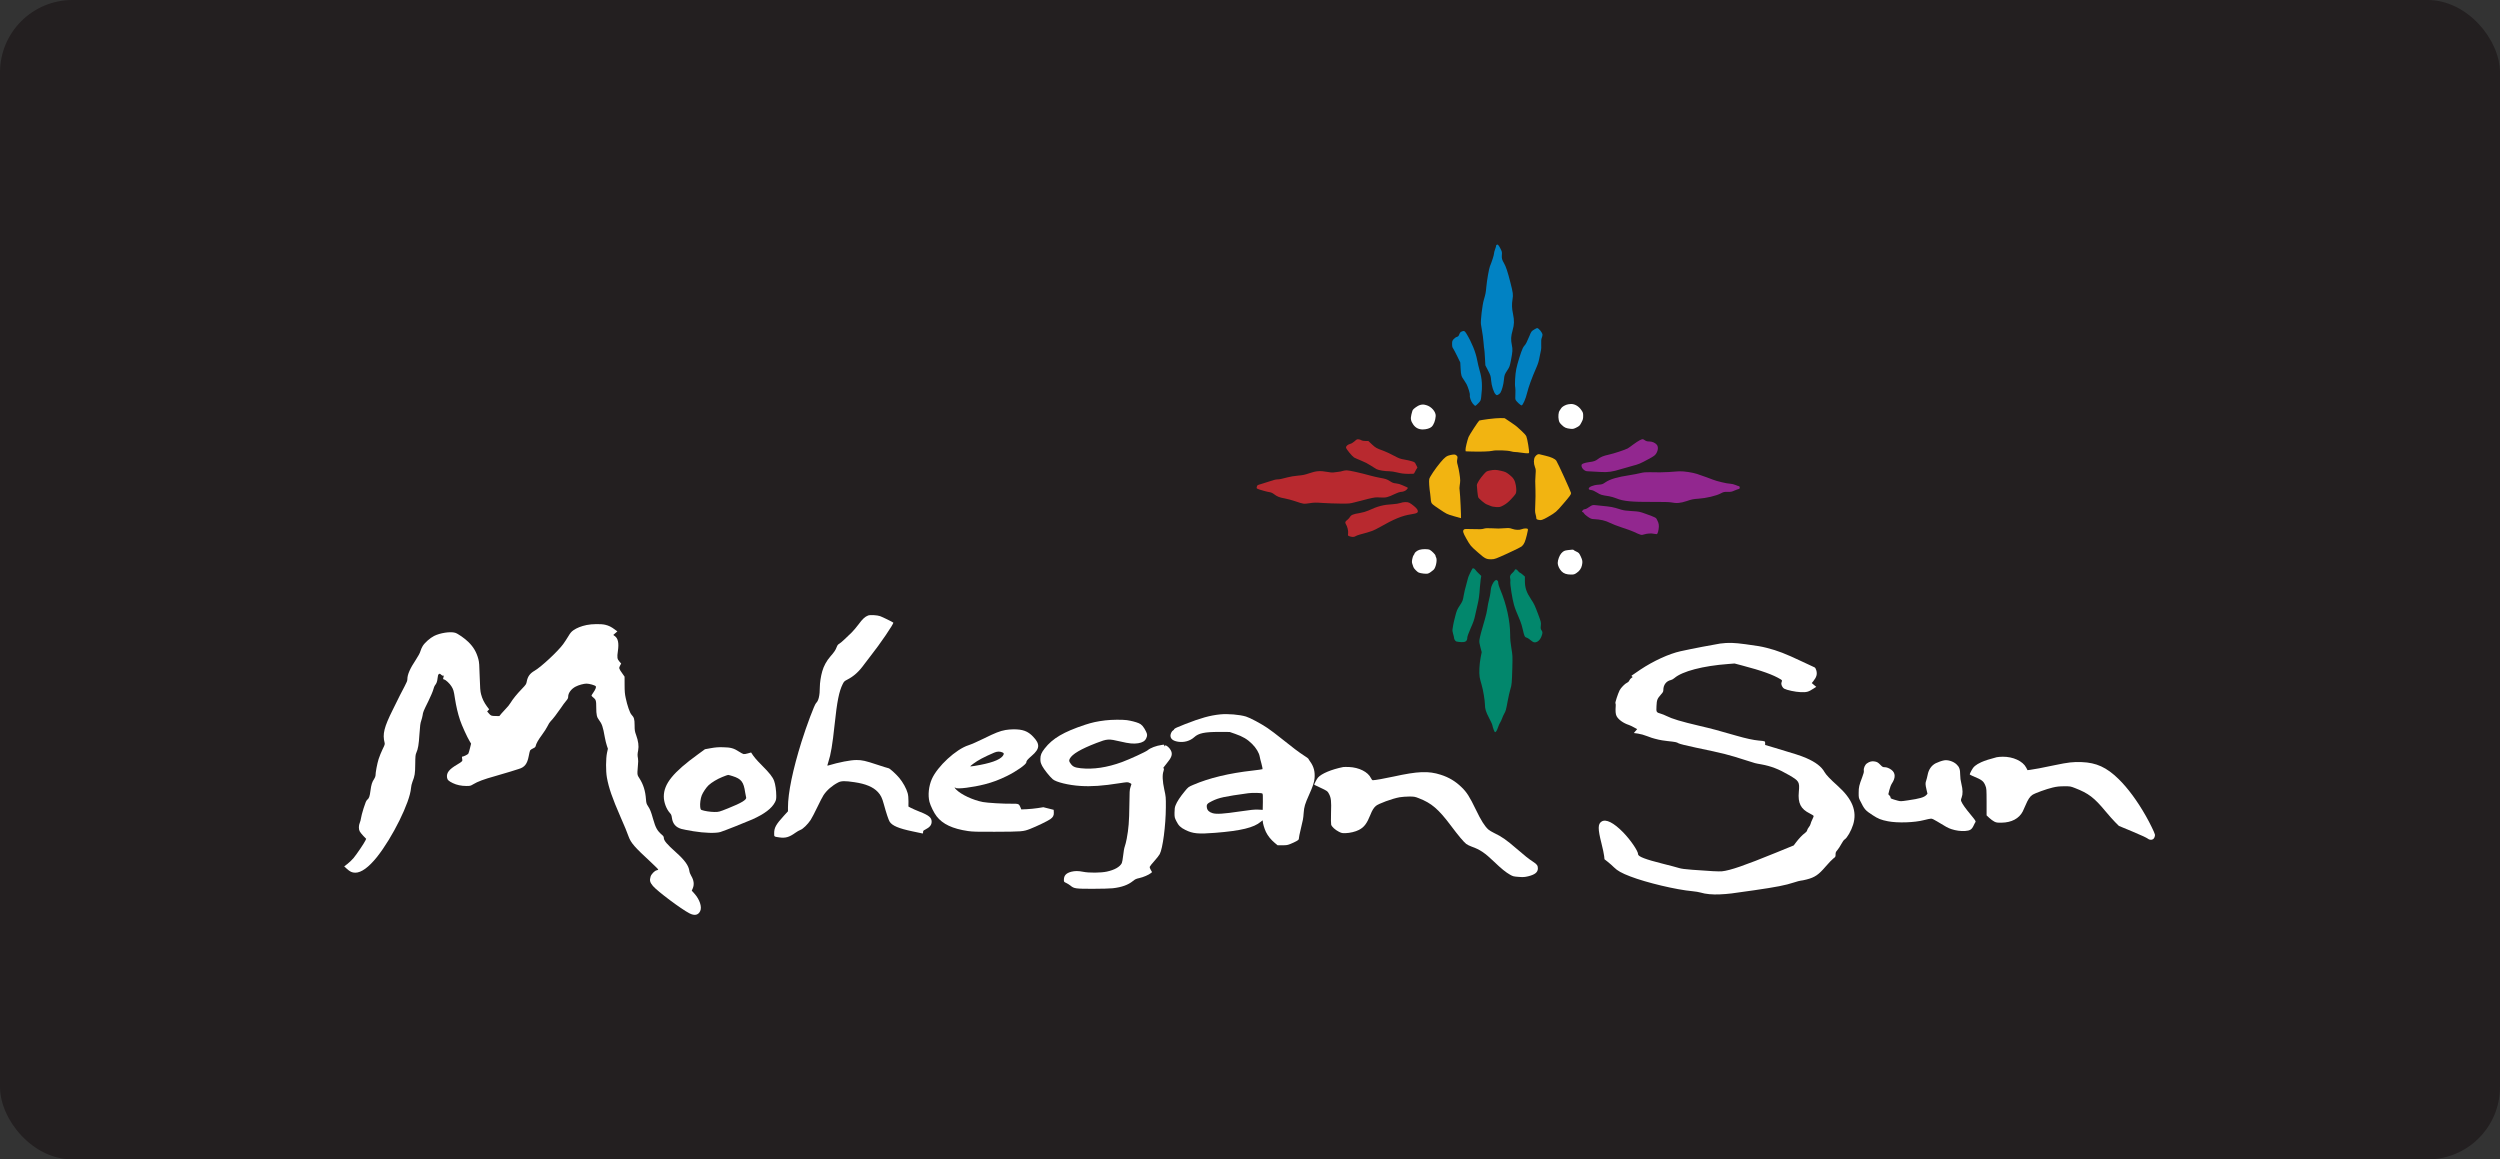 <?xml version="1.0" encoding="utf-8"?>
<svg xmlns="http://www.w3.org/2000/svg" width="138" height="64" viewBox="0 0 138 64" fill="none">
<rect x="0" y="0" width="138" height="64" fill="#333333" stroke="none"/>
<rect width="138" height="64" rx="4" fill="#231F20"/>
<g clip-path="url(#clip0_4887_11920)">
<path d="M82.599 13.534C82.58 13.556 82.572 13.574 82.583 13.574C82.591 13.574 82.57 13.654 82.533 13.749C82.496 13.847 82.467 13.961 82.467 14.009C82.467 14.081 82.344 14.463 82.242 14.707C82.192 14.829 82.076 15.486 82.045 15.839C82.016 16.165 82.005 16.216 81.908 16.55C81.824 16.834 81.722 17.688 81.748 17.897C81.756 17.977 81.785 18.149 81.811 18.282C81.837 18.412 81.874 18.688 81.89 18.892C81.905 19.096 81.926 19.271 81.932 19.282C81.939 19.293 81.955 19.497 81.968 19.733L81.992 20.165L82.142 20.457C82.284 20.733 82.291 20.762 82.31 21C82.331 21.29 82.454 21.672 82.557 21.767C82.617 21.825 82.622 21.825 82.701 21.786C82.746 21.762 82.801 21.714 82.822 21.682C82.903 21.555 82.995 21.221 83.016 20.971C83.043 20.695 83.048 20.677 83.221 20.414C83.323 20.261 83.342 20.205 83.402 19.9C83.497 19.407 83.505 19.293 83.455 19.054C83.392 18.749 83.402 18.563 83.494 18.242C83.589 17.905 83.594 17.701 83.518 17.327C83.452 17.019 83.447 16.791 83.492 16.518C83.534 16.269 83.518 16.157 83.373 15.59C83.229 15.017 83.121 14.696 83.024 14.534C82.911 14.349 82.888 14.256 82.903 14.07C82.916 13.916 82.911 13.892 82.817 13.707C82.712 13.502 82.659 13.46 82.599 13.534Z" fill="#0182C3"/>
<path d="M84.676 18.197C84.537 18.282 84.526 18.295 84.424 18.547C84.287 18.876 84.216 19.016 84.161 19.064C84.137 19.085 84.09 19.154 84.056 19.221C83.967 19.401 83.757 20.075 83.699 20.364C83.638 20.658 83.607 21.231 83.641 21.385C83.654 21.443 83.657 21.61 83.649 21.756C83.636 21.963 83.641 22.037 83.67 22.088C83.722 22.178 83.94 22.377 83.99 22.379C84.058 22.379 84.219 22.019 84.3 21.674C84.379 21.353 84.56 20.854 84.802 20.303C84.901 20.077 84.946 19.931 84.988 19.69C85.02 19.518 85.054 19.351 85.064 19.319C85.078 19.29 85.08 19.149 85.075 19.008C85.067 18.815 85.075 18.727 85.104 18.653C85.127 18.597 85.146 18.52 85.146 18.48C85.146 18.366 84.936 18.107 84.844 18.109C84.831 18.112 84.752 18.149 84.676 18.197Z" fill="#0182C3"/>
<path d="M80.671 18.306C80.618 18.33 80.582 18.377 80.553 18.454C80.519 18.547 80.495 18.574 80.416 18.598C80.364 18.613 80.285 18.669 80.24 18.722C80.164 18.81 80.156 18.836 80.156 18.99C80.156 19.125 80.169 19.176 80.217 19.242C80.248 19.285 80.348 19.478 80.44 19.666L80.608 20.011L80.626 20.353C80.647 20.719 80.663 20.772 80.826 21C80.873 21.067 80.931 21.162 80.957 21.213C81.041 21.377 81.154 21.748 81.138 21.809C81.112 21.916 81.196 22.157 81.301 22.284C81.359 22.351 81.417 22.404 81.43 22.406C81.446 22.406 81.522 22.343 81.598 22.263C81.732 22.125 81.737 22.112 81.761 21.926C81.837 21.322 81.813 20.908 81.677 20.457C81.635 20.311 81.569 20.04 81.535 19.857C81.459 19.444 81.238 18.897 80.957 18.433C80.85 18.258 80.815 18.242 80.671 18.306Z" fill="#0182C3"/>
<path d="M86.483 22.337C86.333 22.39 86.218 22.467 86.173 22.541C86.149 22.578 86.11 22.639 86.086 22.674C86.026 22.759 86.005 22.995 86.042 23.175C86.065 23.3 86.091 23.342 86.21 23.459C86.357 23.605 86.451 23.645 86.698 23.671C86.819 23.684 86.866 23.674 86.987 23.616C87.184 23.517 87.205 23.501 87.302 23.308C87.378 23.165 87.391 23.111 87.391 22.96C87.391 22.799 87.384 22.772 87.289 22.634C87.147 22.425 86.934 22.3 86.727 22.3C86.646 22.303 86.535 22.319 86.483 22.337Z" fill="white"/>
<path d="M78.386 22.355C78.276 22.382 78.022 22.56 77.98 22.639C77.966 22.666 77.935 22.775 77.909 22.881C77.853 23.114 77.877 23.239 78.011 23.435C78.137 23.615 78.308 23.703 78.531 23.706C78.725 23.706 78.933 23.647 79.022 23.562C79.143 23.454 79.237 23.204 79.251 22.963C79.264 22.73 79.009 22.438 78.728 22.363C78.576 22.321 78.531 22.321 78.386 22.355Z" fill="white"/>
<path d="M74.904 24.255C74.883 24.263 74.815 24.316 74.755 24.372C74.694 24.427 74.597 24.486 74.531 24.502C74.395 24.539 74.3 24.621 74.3 24.706C74.3 24.775 74.623 25.172 74.742 25.252C74.781 25.276 74.954 25.353 75.127 25.422C75.317 25.496 75.527 25.605 75.647 25.687C75.76 25.764 75.91 25.857 75.978 25.894C76.112 25.96 76.425 26.013 76.703 26.013C76.79 26.013 76.984 26.045 77.136 26.082C77.349 26.135 77.486 26.154 77.735 26.157C78.032 26.159 78.058 26.157 78.071 26.109C78.082 26.08 78.124 26 78.166 25.931L78.242 25.806L78.168 25.658C78.1 25.515 78.092 25.509 77.927 25.459C77.83 25.43 77.646 25.387 77.512 25.366C77.299 25.332 77.226 25.305 76.921 25.143C76.729 25.04 76.472 24.921 76.349 24.878C75.981 24.745 75.934 24.719 75.729 24.528L75.532 24.342H75.369C75.272 24.342 75.183 24.326 75.154 24.305C75.091 24.26 74.957 24.234 74.904 24.255Z" fill="#B8292F"/>
<path d="M90.516 24.3C90.445 24.334 90.28 24.443 90.151 24.539C90.023 24.637 89.883 24.735 89.844 24.756C89.681 24.838 89.08 25.037 88.807 25.096C88.505 25.162 88.352 25.226 88.192 25.35C88.074 25.443 87.964 25.48 87.717 25.509C87.607 25.523 87.467 25.555 87.407 25.581C87.318 25.621 87.299 25.639 87.299 25.703C87.299 25.846 87.47 26.013 87.62 26.013C87.691 26.013 87.898 26.024 88.363 26.053C88.765 26.077 89.006 26.043 89.495 25.891C89.668 25.841 89.944 25.761 90.109 25.716C90.464 25.623 90.535 25.594 90.994 25.345C91.304 25.178 91.351 25.143 91.425 25.029C91.535 24.852 91.546 24.648 91.448 24.541C91.354 24.435 91.194 24.369 91.034 24.369C90.929 24.369 90.871 24.353 90.797 24.303C90.679 24.223 90.679 24.223 90.516 24.3Z" fill="#92278F"/>
<path d="M82.231 25.974C82.073 26.006 82.05 26.019 81.918 26.162C81.701 26.403 81.522 26.684 81.522 26.788C81.522 26.913 81.577 27.398 81.598 27.448C81.627 27.525 81.968 27.812 82.068 27.843C82.121 27.862 82.215 27.899 82.276 27.926C82.344 27.96 82.46 27.981 82.591 27.989C82.788 27.997 82.803 27.995 82.993 27.894C83.134 27.817 83.25 27.727 83.407 27.562C83.526 27.438 83.641 27.302 83.662 27.26C83.71 27.167 83.712 27.021 83.673 26.785C83.628 26.528 83.547 26.387 83.355 26.234C83.134 26.058 83.116 26.051 82.848 25.987C82.593 25.926 82.475 25.923 82.231 25.974Z" fill="#B8292F"/>
<path d="M74.114 25.997C74.064 26.018 73.941 26.042 73.838 26.05C73.738 26.061 73.625 26.074 73.586 26.082C73.549 26.09 73.4 26.074 73.258 26.048C72.872 25.976 72.646 25.995 72.278 26.122C72.031 26.207 71.918 26.231 71.648 26.255C71.461 26.27 71.212 26.31 71.07 26.35C70.729 26.443 70.629 26.461 70.492 26.464C70.424 26.464 70.246 26.509 70.072 26.573C69.907 26.631 69.689 26.7 69.586 26.727C69.418 26.772 69.4 26.782 69.379 26.862C69.345 26.976 69.342 26.973 69.77 27.095C69.873 27.125 70.012 27.159 70.08 27.167C70.167 27.18 70.248 27.217 70.33 27.281C70.5 27.411 70.626 27.461 70.913 27.512C71.049 27.536 71.317 27.607 71.504 27.671C71.966 27.827 71.955 27.825 72.286 27.777C72.538 27.737 72.641 27.737 73.024 27.764C73.271 27.78 73.704 27.796 73.985 27.798C74.487 27.803 74.502 27.801 74.812 27.719C74.986 27.671 75.303 27.589 75.521 27.538C75.889 27.451 75.934 27.445 76.191 27.461C76.504 27.48 76.603 27.456 77.008 27.262C77.134 27.201 77.27 27.154 77.31 27.154C77.441 27.154 77.58 27.101 77.648 27.026C77.733 26.936 77.73 26.92 77.643 26.886C77.601 26.87 77.494 26.822 77.402 26.78C77.297 26.729 77.171 26.695 77.063 26.684C76.921 26.671 76.858 26.647 76.732 26.565C76.559 26.451 76.488 26.43 76.152 26.371C76.023 26.347 75.792 26.294 75.639 26.252C75.117 26.106 74.466 25.96 74.337 25.963C74.266 25.963 74.166 25.979 74.114 25.997Z" fill="#B8292F"/>
<path d="M92.52 26.027C92.515 26.032 92.336 26.043 92.118 26.056C91.727 26.077 91.585 26.077 91.055 26.066C90.845 26.061 90.724 26.072 90.551 26.114C90.425 26.146 90.165 26.196 89.973 26.226C89.269 26.334 88.883 26.448 88.628 26.618C88.458 26.735 88.437 26.74 88.221 26.756C87.943 26.774 87.686 26.883 87.699 26.979C87.704 27.024 87.73 27.037 87.827 27.048C87.911 27.058 88.016 27.103 88.156 27.191C88.358 27.318 88.4 27.329 88.82 27.392C88.928 27.411 89.112 27.464 89.23 27.512C89.6 27.668 90.081 27.713 91.239 27.706C91.809 27.703 92.145 27.711 92.247 27.732C92.549 27.793 92.762 27.774 93.109 27.658C93.376 27.565 93.474 27.546 93.757 27.528C94.18 27.499 94.726 27.371 94.976 27.241C95.138 27.154 95.17 27.148 95.362 27.151C95.543 27.157 95.595 27.146 95.753 27.074C95.853 27.032 95.953 26.995 95.974 26.995C95.995 26.995 96.018 26.976 96.029 26.955C96.047 26.904 96.021 26.835 95.981 26.835C95.966 26.835 95.882 26.806 95.795 26.769C95.708 26.735 95.585 26.703 95.519 26.703C95.356 26.703 94.755 26.562 94.548 26.475C94.387 26.409 94.093 26.305 93.668 26.159C93.437 26.082 92.951 26.008 92.712 26.016C92.609 26.019 92.523 26.024 92.52 26.027Z" fill="#92278F"/>
<path d="M77.296 27.766C77.21 27.796 77.047 27.822 76.876 27.833C76.359 27.862 76.067 27.936 75.524 28.186C75.408 28.238 75.235 28.289 75.049 28.321C74.681 28.382 74.586 28.422 74.513 28.544C74.481 28.594 74.418 28.663 74.376 28.695C74.263 28.774 74.234 28.841 74.284 28.918C74.371 29.05 74.434 29.299 74.416 29.435C74.4 29.559 74.403 29.567 74.468 29.594C74.62 29.649 74.736 29.655 74.812 29.605C74.854 29.578 74.959 29.535 75.046 29.512C75.742 29.326 75.807 29.299 76.178 29.09C76.95 28.65 77.404 28.464 77.89 28.39C78.26 28.334 78.318 28.289 78.229 28.114C78.189 28.037 77.934 27.825 77.795 27.753C77.69 27.698 77.472 27.703 77.296 27.766Z" fill="#B8292F"/>
<path d="M87.804 27.934C87.741 27.971 87.657 28.026 87.615 28.056C87.575 28.085 87.51 28.109 87.475 28.109C87.436 28.109 87.391 28.133 87.368 28.167C87.315 28.241 87.315 28.268 87.365 28.268C87.386 28.268 87.42 28.3 87.441 28.34C87.462 28.382 87.557 28.467 87.654 28.53C87.801 28.631 87.851 28.65 87.977 28.655C88.347 28.674 88.621 28.735 88.862 28.859C88.993 28.926 89.295 29.042 89.532 29.119C89.771 29.194 90.054 29.3 90.162 29.347C90.58 29.541 90.601 29.546 90.737 29.504C90.924 29.445 91.152 29.43 91.312 29.467C91.438 29.493 91.459 29.493 91.486 29.456C91.538 29.384 91.588 29.072 91.564 28.963C91.541 28.841 91.546 28.862 91.478 28.711C91.412 28.57 91.425 28.576 90.858 28.369C90.498 28.239 90.482 28.236 90.083 28.212C89.794 28.196 89.624 28.175 89.492 28.133C88.98 27.976 89.001 27.979 88.311 27.91C88.24 27.902 88.121 27.891 88.048 27.883C87.94 27.87 87.898 27.881 87.804 27.934Z" fill="#92278F"/>
<path d="M78.347 30.352C78.231 30.387 78.082 30.506 78.082 30.559C78.082 30.573 78.061 30.61 78.034 30.639C78.008 30.671 77.971 30.772 77.956 30.864C77.932 31.002 77.932 31.05 77.966 31.143C77.987 31.201 78.013 31.276 78.021 31.305C78.042 31.379 78.234 31.575 78.315 31.607C78.436 31.655 78.733 31.687 78.817 31.663C78.862 31.649 78.933 31.612 78.975 31.578C79.019 31.543 79.087 31.49 79.127 31.459C79.253 31.36 79.347 30.918 79.276 30.777C79.255 30.735 79.237 30.687 79.237 30.666C79.237 30.615 79.03 30.406 78.927 30.352C78.825 30.299 78.512 30.299 78.347 30.352Z" fill="white"/>
<path d="M86.546 30.366C86.351 30.39 86.302 30.416 86.183 30.544C86.084 30.652 85.986 30.915 85.986 31.079C85.986 31.215 86.076 31.411 86.196 31.535C86.315 31.66 86.475 31.716 86.722 31.716C86.874 31.716 86.913 31.705 87.021 31.631C87.184 31.525 87.289 31.376 87.323 31.209C87.368 31 87.357 30.931 87.257 30.716C87.168 30.53 87.152 30.512 87.021 30.451C86.942 30.416 86.874 30.374 86.866 30.36C86.848 30.334 86.779 30.334 86.546 30.366Z" fill="white"/>
<path d="M81.278 31.389C81.186 31.541 81.052 31.83 81.036 31.901C81.025 31.952 80.978 32.132 80.931 32.299C80.881 32.466 80.823 32.715 80.8 32.851C80.747 33.161 80.742 33.177 80.566 33.445C80.437 33.638 80.408 33.707 80.327 34.023C80.274 34.219 80.227 34.429 80.219 34.487C80.211 34.545 80.193 34.646 80.183 34.71C80.167 34.8 80.175 34.866 80.211 34.986C80.238 35.073 80.261 35.166 80.261 35.195C80.261 35.28 80.337 35.4 80.4 35.413C80.574 35.45 80.771 35.455 80.855 35.429C80.955 35.394 80.997 35.323 80.997 35.182C80.997 35.132 81.078 34.914 81.183 34.673C81.333 34.339 81.385 34.185 81.433 33.943C81.467 33.776 81.524 33.522 81.561 33.379C81.629 33.105 81.666 32.827 81.69 32.416C81.698 32.283 81.719 32.087 81.734 31.981L81.766 31.79L81.635 31.665C81.561 31.599 81.475 31.503 81.443 31.456C81.391 31.379 81.304 31.344 81.278 31.389Z" fill="#02876C"/>
<path d="M83.609 31.477C83.602 31.506 83.546 31.567 83.491 31.618C83.365 31.727 83.329 31.814 83.363 31.933C83.376 31.981 83.378 32.058 83.371 32.1C83.347 32.228 83.481 33.079 83.57 33.382C83.646 33.636 83.686 33.734 83.909 34.257C83.956 34.363 84.022 34.583 84.056 34.742C84.135 35.098 84.166 35.169 84.258 35.193C84.321 35.209 84.439 35.289 84.576 35.403C84.741 35.543 84.986 35.411 85.093 35.119C85.159 34.938 85.159 34.885 85.091 34.79C85.043 34.721 85.038 34.689 85.054 34.53C85.07 34.358 85.067 34.339 84.909 33.915C84.72 33.411 84.684 33.334 84.516 33.082C84.261 32.7 84.174 32.443 84.174 32.074V31.827L84.051 31.719C83.98 31.658 83.912 31.61 83.896 31.61C83.877 31.61 83.833 31.567 83.796 31.517C83.717 31.414 83.636 31.395 83.609 31.477Z" fill="#02876C"/>
<path d="M82.51 32.063C82.431 32.124 82.321 32.347 82.3 32.485C82.292 32.535 82.279 32.644 82.271 32.726C82.263 32.808 82.226 32.983 82.192 33.116C82.158 33.248 82.116 33.461 82.1 33.591C82.087 33.718 82.026 33.978 81.969 34.169C81.795 34.747 81.682 35.177 81.664 35.328C81.651 35.437 81.664 35.529 81.719 35.734L81.79 35.999L81.732 36.291C81.661 36.67 81.638 37.139 81.677 37.378C81.696 37.476 81.743 37.667 81.785 37.8C81.864 38.054 81.969 38.68 81.969 38.901C81.969 39.129 82.024 39.301 82.197 39.633C82.289 39.808 82.373 39.985 82.378 40.031C82.405 40.179 82.496 40.415 82.528 40.415C82.578 40.415 82.63 40.328 82.691 40.15C82.725 40.046 82.778 39.927 82.809 39.885C82.838 39.842 82.885 39.741 82.914 39.662C82.94 39.582 82.993 39.463 83.032 39.397C83.119 39.245 83.135 39.19 83.229 38.672C83.274 38.436 83.337 38.158 83.371 38.049C83.447 37.816 83.458 37.699 83.481 36.848C83.497 36.211 83.494 36.169 83.429 35.784C83.379 35.49 83.361 35.288 83.361 35.036C83.361 34.278 83.156 33.349 82.806 32.522C82.751 32.389 82.704 32.243 82.704 32.198C82.704 32.097 82.68 32.029 82.649 32.05C82.636 32.058 82.625 32.05 82.625 32.036C82.625 31.991 82.586 32.002 82.51 32.063Z" fill="#02876C"/>
<path d="M47.921 33.975C47.75 34.039 47.608 34.169 47.398 34.458C47.278 34.62 47.104 34.824 47.012 34.914C46.92 35.002 46.745 35.169 46.621 35.288C46.498 35.405 46.361 35.522 46.316 35.543C46.259 35.572 46.222 35.622 46.188 35.712C46.122 35.888 46.054 35.988 45.836 36.238C45.631 36.471 45.468 36.768 45.387 37.06C45.311 37.325 45.255 37.691 45.255 37.922C45.255 38.386 45.185 38.683 45.048 38.808C44.961 38.887 44.52 40.06 44.245 40.94C43.759 42.497 43.496 43.77 43.496 44.566V44.783L43.268 45.033C42.834 45.508 42.734 45.691 42.734 45.995C42.734 46.192 42.721 46.181 43.016 46.224C43.357 46.274 43.562 46.216 43.906 45.969C43.995 45.905 44.118 45.834 44.181 45.812C44.323 45.762 44.581 45.51 44.746 45.264C44.812 45.165 44.974 44.85 45.111 44.566C45.248 44.279 45.403 43.98 45.458 43.895C45.642 43.616 45.936 43.362 46.272 43.189C46.445 43.102 46.642 43.099 47.159 43.176C47.782 43.266 48.197 43.441 48.454 43.715C48.617 43.887 48.693 44.043 48.788 44.394C48.919 44.876 49.045 45.255 49.108 45.356C49.247 45.579 49.612 45.733 50.374 45.892C50.623 45.943 50.857 45.993 50.891 46.001C50.946 46.017 50.954 46.009 50.954 45.934C50.954 45.865 50.97 45.844 51.067 45.797C51.324 45.667 51.427 45.539 51.427 45.356C51.427 45.131 51.272 45.004 50.762 44.805C50.587 44.736 50.376 44.643 50.292 44.6L50.145 44.521L50.148 44.24C50.148 44.046 50.135 43.9 50.103 43.783C50.035 43.532 49.843 43.184 49.639 42.94C49.449 42.715 49.105 42.404 49.042 42.404C49.024 42.404 48.738 42.317 48.412 42.208C47.774 41.996 47.587 41.953 47.278 41.953C46.947 41.953 46.316 42.075 45.697 42.261C45.66 42.272 45.663 42.242 45.728 42.049C45.859 41.659 45.954 41.102 46.07 40.004C46.206 38.712 46.316 38.163 46.519 37.758C46.587 37.622 46.613 37.596 46.76 37.521C47.128 37.333 47.409 37.081 47.711 36.662C47.795 36.545 47.955 36.336 48.065 36.198C48.562 35.575 49.355 34.41 49.31 34.368C49.268 34.331 48.714 34.057 48.578 34.01C48.42 33.954 48.031 33.933 47.921 33.975Z" fill="white"/>
<path d="M32.38 34.501C32.086 34.562 31.836 34.662 31.652 34.79C31.54 34.869 31.479 34.941 31.369 35.127C31.293 35.256 31.161 35.453 31.083 35.562C30.781 35.97 29.875 36.811 29.512 37.023C29.252 37.171 29.126 37.346 29.076 37.625C29.05 37.766 29.032 37.792 28.806 38.028C28.527 38.317 28.315 38.58 28.173 38.81C28.12 38.898 28.015 39.031 27.939 39.102C27.866 39.176 27.75 39.301 27.684 39.381L27.564 39.527L27.354 39.524C27.115 39.519 27.099 39.513 26.978 39.373L26.891 39.272L26.947 39.214L27.002 39.155L26.881 38.996C26.723 38.781 26.618 38.566 26.555 38.322C26.511 38.155 26.497 37.988 26.479 37.352C26.463 36.707 26.45 36.551 26.406 36.384C26.3 35.991 26.14 35.718 25.854 35.437C25.657 35.24 25.261 34.965 25.121 34.928C24.854 34.851 24.292 34.938 23.961 35.105C23.74 35.217 23.451 35.471 23.333 35.66C23.288 35.731 23.233 35.858 23.207 35.946C23.178 36.05 23.091 36.211 22.96 36.41C22.634 36.901 22.487 37.235 22.487 37.487C22.487 37.575 22.453 37.662 22.338 37.877C22.254 38.028 22.138 38.251 22.08 38.373C22.023 38.495 21.844 38.858 21.681 39.179C21.203 40.139 21.106 40.519 21.23 40.999C21.251 41.081 21.237 41.121 21.119 41.357C21.048 41.503 20.949 41.747 20.899 41.901C20.82 42.155 20.728 42.635 20.728 42.813C20.728 42.853 20.694 42.935 20.654 42.996C20.539 43.168 20.492 43.314 20.45 43.646C20.408 43.972 20.373 44.067 20.268 44.15C20.218 44.192 20.171 44.298 20.071 44.614C20 44.839 19.935 45.089 19.927 45.165C19.916 45.245 19.888 45.359 19.859 45.42C19.798 45.561 19.793 45.773 19.854 45.887C19.877 45.935 19.966 46.046 20.053 46.139L20.213 46.303L20.166 46.404C20.093 46.558 19.696 47.144 19.52 47.359C19.433 47.465 19.278 47.611 19.179 47.688L19 47.823L19.131 47.945C19.326 48.123 19.428 48.17 19.614 48.173C19.943 48.173 20.352 47.876 20.807 47.309C21.671 46.224 22.629 44.282 22.687 43.505C22.695 43.402 22.729 43.248 22.766 43.16C22.897 42.826 22.916 42.709 22.921 42.179C22.926 41.728 22.934 41.662 22.981 41.553C23.076 41.346 23.118 41.102 23.154 40.516C23.183 40.068 23.204 39.916 23.249 39.792C23.28 39.704 23.315 39.566 23.328 39.487C23.354 39.298 23.367 39.269 23.646 38.704C23.774 38.442 23.898 38.15 23.921 38.055C23.945 37.959 23.984 37.858 24.011 37.829C24.095 37.734 24.137 37.617 24.155 37.429C24.171 37.283 24.186 37.235 24.226 37.209C24.273 37.179 24.289 37.185 24.352 37.246C24.394 37.288 24.439 37.307 24.465 37.296C24.502 37.283 24.504 37.293 24.483 37.37C24.449 37.49 24.449 37.49 24.517 37.508C24.609 37.529 24.822 37.728 24.917 37.882C25.027 38.057 25.05 38.134 25.113 38.559C25.182 38.993 25.271 39.381 25.395 39.752C25.489 40.036 25.786 40.691 25.928 40.922L26.004 41.049L25.943 41.298C25.909 41.434 25.87 41.572 25.852 41.601C25.828 41.648 25.581 41.768 25.51 41.768C25.497 41.768 25.497 41.818 25.51 41.877C25.542 42.017 25.534 42.025 25.224 42.211C24.791 42.465 24.641 42.659 24.675 42.914C24.693 43.049 24.762 43.115 24.998 43.229C25.206 43.33 25.465 43.386 25.744 43.386C25.954 43.386 25.975 43.38 26.125 43.29C26.364 43.144 26.726 43.009 27.32 42.845C27.616 42.762 28 42.648 28.173 42.593C28.346 42.534 28.554 42.471 28.635 42.447C28.958 42.354 29.103 42.168 29.184 41.747C29.21 41.598 29.247 41.455 29.26 41.426C29.276 41.397 29.347 41.346 29.42 41.314C29.52 41.269 29.557 41.237 29.567 41.187C29.596 41.046 29.709 40.845 29.919 40.561C30.04 40.399 30.177 40.184 30.224 40.084C30.271 39.98 30.347 39.861 30.392 39.818C30.5 39.715 30.76 39.378 30.965 39.076C31.051 38.943 31.177 38.773 31.243 38.697C31.343 38.58 31.364 38.535 31.364 38.45C31.364 38.254 31.537 38.023 31.776 37.901C31.941 37.813 32.228 37.736 32.375 37.736C32.53 37.736 32.837 37.824 32.884 37.88C32.923 37.927 32.871 38.063 32.742 38.243C32.692 38.315 32.65 38.383 32.65 38.399C32.65 38.413 32.692 38.458 32.745 38.498C32.897 38.617 32.913 38.675 32.913 39.057C32.913 39.444 32.944 39.593 33.065 39.744C33.228 39.956 33.286 40.126 33.383 40.686C33.415 40.855 33.465 41.07 33.499 41.163L33.556 41.33L33.507 41.556C33.441 41.871 33.436 42.558 33.501 42.922C33.601 43.486 33.798 44.054 34.247 45.083C34.518 45.704 34.581 45.855 34.696 46.171C34.83 46.534 35.017 46.749 35.938 47.6C36.164 47.81 36.345 47.993 36.337 48.003C36.332 48.014 36.29 48.033 36.245 48.041C36.133 48.067 35.951 48.255 35.912 48.388C35.849 48.603 35.875 48.706 36.043 48.908C36.285 49.194 37.603 50.184 38.06 50.417C38.341 50.56 38.543 50.518 38.651 50.292C38.759 50.064 38.622 49.653 38.336 49.332L38.186 49.165L38.241 49.035C38.331 48.823 38.302 48.592 38.155 48.346C38.105 48.263 38.06 48.147 38.052 48.072C38.013 47.781 37.798 47.481 37.32 47.054C36.807 46.595 36.642 46.401 36.642 46.245C36.642 46.194 36.616 46.147 36.558 46.099C36.277 45.858 36.193 45.706 36.049 45.203C35.936 44.799 35.886 44.677 35.765 44.492C35.686 44.37 35.673 44.327 35.657 44.115C35.623 43.654 35.513 43.301 35.295 42.961C35.19 42.8 35.185 42.781 35.187 42.603C35.19 42.502 35.203 42.322 35.216 42.208C35.232 42.073 35.232 41.951 35.216 41.863C35.185 41.688 35.185 41.633 35.227 41.415C35.271 41.187 35.234 40.903 35.116 40.58C35.04 40.37 35.032 40.317 35.03 40.031C35.027 39.686 35.003 39.606 34.856 39.447C34.767 39.352 34.623 38.935 34.539 38.529C34.491 38.309 34.478 38.161 34.478 37.803L34.476 37.352L34.352 37.174C34.16 36.906 34.155 36.882 34.226 36.744L34.289 36.628L34.195 36.522C34.069 36.381 34.055 36.294 34.108 35.933C34.171 35.498 34.118 35.24 33.937 35.111L33.853 35.05L33.966 34.951L34.079 34.853L33.935 34.747C33.745 34.604 33.606 34.535 33.407 34.487C33.176 34.432 32.671 34.44 32.38 34.501Z" fill="white"/>
<path d="M94.954 35.524C94.702 35.559 93.321 35.824 92.762 35.949C92.131 36.089 91.267 36.484 90.543 36.967C90.298 37.132 90.086 37.275 90.07 37.291C90.052 37.307 90.059 37.325 90.091 37.344C90.136 37.368 90.133 37.376 90.057 37.421C90.012 37.45 89.96 37.511 89.939 37.561C89.915 37.617 89.87 37.662 89.818 37.683C89.702 37.734 89.471 37.967 89.403 38.105C89.306 38.299 89.145 38.795 89.172 38.821C89.185 38.834 89.193 38.89 89.188 38.949C89.166 39.259 89.18 39.423 89.235 39.529C89.337 39.723 89.605 39.917 89.912 40.017C89.968 40.036 90.096 40.094 90.193 40.15L90.372 40.248L90.28 40.354L90.188 40.463L90.419 40.495C90.564 40.516 90.753 40.569 90.936 40.641C91.097 40.704 91.273 40.763 91.33 40.773C91.388 40.784 91.488 40.808 91.554 40.829C91.619 40.847 91.837 40.885 92.04 40.906C92.499 40.956 92.544 40.964 92.657 41.031C92.714 41.065 93.064 41.153 93.602 41.267C95.186 41.598 95.396 41.654 96.373 41.967C96.924 42.145 96.866 42.129 97.221 42.192C97.759 42.29 98.182 42.452 98.739 42.776C99.316 43.11 99.345 43.158 99.295 43.707C99.238 44.338 99.4 44.656 99.899 44.903C100.02 44.961 100.115 45.025 100.115 45.046C100.115 45.067 100.081 45.152 100.039 45.237C99.996 45.319 99.954 45.431 99.944 45.481C99.933 45.532 99.889 45.614 99.847 45.661C99.805 45.712 99.765 45.786 99.755 45.828C99.744 45.882 99.702 45.935 99.632 45.985C99.498 46.078 99.295 46.293 99.135 46.505L99.014 46.667L98.035 47.067C96.281 47.783 95.508 48.048 95.054 48.096C94.899 48.112 94.408 48.088 93.405 48.011C93.014 47.982 92.804 47.953 92.686 47.916C92.591 47.884 92.171 47.775 91.753 47.669C90.842 47.441 90.424 47.282 90.424 47.157C90.424 46.977 90.01 46.37 89.603 45.95C89.075 45.41 88.649 45.195 88.408 45.349C88.198 45.481 88.198 45.749 88.4 46.55C88.473 46.839 88.541 47.157 88.549 47.253L88.568 47.431L88.752 47.576C88.854 47.656 89.009 47.794 89.096 47.881C89.282 48.067 89.526 48.202 89.994 48.38C90.892 48.725 92.536 49.115 93.418 49.194C93.584 49.208 93.791 49.245 93.88 49.271C94.132 49.351 94.54 49.391 94.941 49.369C95.417 49.346 95.54 49.33 96.819 49.144C98.066 48.964 98.563 48.865 99.02 48.714C99.193 48.658 99.366 48.611 99.406 48.611C99.445 48.611 99.59 48.582 99.726 48.547C100.18 48.43 100.385 48.29 100.784 47.823C100.945 47.637 101.131 47.441 101.199 47.391C101.317 47.303 101.323 47.293 101.323 47.171C101.323 47.059 101.336 47.025 101.422 46.927C101.478 46.863 101.575 46.714 101.638 46.595C101.706 46.465 101.782 46.362 101.827 46.335C101.961 46.255 102.189 45.855 102.292 45.521C102.52 44.781 102.255 44.112 101.444 43.383C101.018 43.001 100.8 42.77 100.716 42.622C100.548 42.319 100.222 42.07 99.705 41.845C99.403 41.715 99.07 41.606 97.995 41.288L97.436 41.123V41.023C97.436 40.908 97.441 40.911 97.082 40.879C96.78 40.85 96.375 40.763 95.86 40.614C94.834 40.317 94.487 40.224 93.825 40.07C92.785 39.826 92.31 39.683 91.976 39.516C91.895 39.474 91.764 39.421 91.685 39.399C91.425 39.322 91.422 39.32 91.438 38.98C91.454 38.638 91.478 38.572 91.682 38.341C91.795 38.216 91.816 38.177 91.816 38.087C91.816 37.805 91.979 37.593 92.236 37.537C92.286 37.527 92.373 37.479 92.428 37.429C92.861 37.055 94.004 36.755 95.403 36.652L95.748 36.625L96.152 36.731C97.263 37.023 97.88 37.246 98.295 37.5C98.368 37.548 98.376 37.561 98.355 37.62C98.34 37.657 98.329 37.71 98.329 37.742C98.329 37.832 98.41 37.975 98.487 38.015C98.644 38.097 99.104 38.195 99.392 38.206C99.723 38.222 99.829 38.193 100.099 38.015L100.257 37.914L100.133 37.811L100.01 37.705L100.099 37.596C100.278 37.37 100.32 37.211 100.259 36.999C100.228 36.898 100.199 36.853 100.157 36.835C100.123 36.824 99.813 36.678 99.469 36.514C98.544 36.076 98.135 35.919 97.528 35.763C97.195 35.681 97.079 35.66 96.359 35.562C95.711 35.474 95.411 35.466 94.954 35.524Z" fill="white"/>
<path d="M67.354 39.434C66.79 39.492 66.288 39.63 65.408 39.975C64.985 40.139 64.831 40.211 64.817 40.248C64.807 40.277 64.781 40.309 64.757 40.317C64.691 40.344 64.61 40.5 64.61 40.603C64.61 40.786 64.749 40.898 65.03 40.943C65.356 40.996 65.692 40.901 65.92 40.694C66.162 40.471 66.493 40.402 67.288 40.402L67.879 40.405L68.184 40.511C68.607 40.657 68.859 40.808 69.116 41.065C69.34 41.288 69.5 41.556 69.536 41.763C69.544 41.816 69.586 41.991 69.631 42.147C69.676 42.306 69.699 42.444 69.689 42.458C69.676 42.468 69.437 42.502 69.158 42.534C67.848 42.68 66.753 42.943 65.87 43.322C65.597 43.439 65.592 43.444 65.398 43.68C65.151 43.977 64.967 44.256 64.894 44.447C64.846 44.561 64.836 44.648 64.833 44.858C64.833 45.112 64.836 45.131 64.936 45.33C65.054 45.571 65.169 45.683 65.437 45.815C65.847 46.017 66.138 46.046 67.078 45.972C68.499 45.86 69.219 45.685 69.594 45.362C69.699 45.272 69.704 45.269 69.704 45.325C69.704 45.444 69.791 45.736 69.878 45.921C69.986 46.142 70.156 46.354 70.369 46.531L70.524 46.659H70.789C71.023 46.659 71.081 46.648 71.241 46.582C71.343 46.542 71.488 46.473 71.564 46.431C71.685 46.359 71.7 46.34 71.7 46.266C71.7 46.218 71.742 46.014 71.792 45.81C71.931 45.237 71.939 45.195 71.963 44.871C71.987 44.532 72.034 44.378 72.265 43.863C72.459 43.434 72.538 43.197 72.562 42.977C72.598 42.606 72.525 42.319 72.317 42.033C72.267 41.964 72.225 41.895 72.225 41.885C72.225 41.871 72.121 41.794 71.994 41.715C71.721 41.542 71.317 41.237 70.729 40.763C70.49 40.569 70.146 40.309 69.962 40.184C69.605 39.943 69.001 39.62 68.778 39.553C68.426 39.447 67.772 39.391 67.354 39.434ZM69.683 43.802C69.71 43.826 69.715 43.932 69.71 44.269L69.702 44.704L69.447 44.691C69.242 44.683 69.048 44.701 68.447 44.791C67.527 44.927 67.154 44.951 66.937 44.887C66.748 44.831 66.645 44.733 66.621 44.59C66.59 44.407 66.629 44.356 66.902 44.221C67.291 44.03 67.577 43.969 68.903 43.786C69.137 43.754 69.636 43.765 69.683 43.802Z" fill="white"/>
<path d="M61.012 39.765C60.55 39.821 60.279 39.882 59.896 40.007C58.714 40.399 58.102 40.757 57.666 41.317C57.485 41.548 57.43 41.683 57.43 41.89C57.43 42.059 57.441 42.102 57.527 42.28C57.624 42.468 57.945 42.871 58.116 43.017C58.302 43.176 58.993 43.343 59.623 43.383C60.248 43.425 60.873 43.38 61.792 43.234C62.236 43.166 62.244 43.166 62.349 43.213C62.409 43.24 62.456 43.269 62.456 43.279C62.456 43.29 62.433 43.367 62.401 43.455C62.354 43.598 62.349 43.685 62.341 44.46C62.331 45.338 62.299 45.749 62.194 46.303C62.165 46.457 62.118 46.645 62.089 46.722C62.057 46.802 62.021 47.009 62 47.215C61.979 47.409 61.944 47.603 61.923 47.645C61.816 47.855 61.519 48.022 61.099 48.112C60.771 48.184 60.111 48.189 59.791 48.123C59.528 48.07 59.334 48.07 59.135 48.12C58.848 48.197 58.727 48.33 58.727 48.563C58.727 48.677 58.73 48.682 58.853 48.738C58.922 48.77 59.027 48.836 59.09 48.886C59.287 49.051 59.368 49.062 60.322 49.062C60.789 49.062 61.285 49.048 61.422 49.032C61.916 48.977 62.27 48.849 62.535 48.635C62.656 48.536 62.714 48.507 62.89 48.47C63.102 48.425 63.418 48.29 63.531 48.194L63.594 48.141L63.523 48.019C63.475 47.942 63.457 47.876 63.468 47.844C63.475 47.815 63.588 47.674 63.717 47.531C63.846 47.388 63.982 47.215 64.016 47.149C64.184 46.842 64.35 45.571 64.355 44.566C64.358 43.996 64.355 43.974 64.269 43.584C64.169 43.131 64.153 42.765 64.224 42.574C64.248 42.505 64.255 42.452 64.24 42.428C64.227 42.407 64.216 42.386 64.216 42.378C64.216 42.37 64.305 42.256 64.413 42.126C64.649 41.842 64.718 41.678 64.665 41.502C64.628 41.38 64.505 41.227 64.397 41.168C64.332 41.134 64.321 41.136 64.297 41.179C64.274 41.219 64.271 41.216 64.269 41.16C64.269 41.102 64.263 41.099 64.145 41.118C63.819 41.163 63.504 41.282 63.349 41.415C63.244 41.502 62.352 41.914 61.931 42.067C61.115 42.367 60.343 42.481 59.66 42.407C59.326 42.37 59.216 42.319 59.098 42.15C59.006 42.025 59.001 41.983 59.053 41.879C59.184 41.627 59.66 41.346 60.521 41.014C61.136 40.778 61.18 40.776 61.852 40.932C62.323 41.044 62.567 41.068 62.824 41.028C63.068 40.988 63.202 40.906 63.273 40.752C63.339 40.603 63.336 40.534 63.258 40.375C63.131 40.118 63.016 39.983 62.864 39.922C62.69 39.85 62.449 39.789 62.207 39.752C61.96 39.718 61.351 39.723 61.012 39.765Z" fill="white"/>
<path d="M55.505 40.296C55.193 40.352 54.927 40.458 54.313 40.763C53.985 40.925 53.609 41.092 53.462 41.137C52.774 41.354 51.745 42.304 51.437 43.004C51.264 43.399 51.214 43.895 51.306 44.261C51.367 44.489 51.556 44.874 51.703 45.062C52.039 45.495 52.585 45.749 53.433 45.874C53.701 45.911 53.929 45.919 54.893 45.914C56.432 45.908 56.482 45.903 56.86 45.757C57.233 45.611 57.813 45.33 57.976 45.219C58.131 45.11 58.181 45.014 58.171 44.839L58.163 44.702L57.879 44.63L57.593 44.558L57.288 44.606C57.118 44.633 56.844 44.659 56.679 44.667L56.374 44.68L56.33 44.566C56.248 44.37 56.227 44.362 55.862 44.365C55.403 44.373 54.494 44.319 54.255 44.272C53.704 44.166 53.058 43.863 52.782 43.585C52.687 43.492 52.666 43.42 52.753 43.492C52.845 43.569 53.693 43.463 54.358 43.293C54.809 43.176 55.138 43.052 55.589 42.832C56.112 42.574 56.653 42.192 56.653 42.081C56.653 42.001 56.718 41.922 56.952 41.72C57.404 41.333 57.422 41.073 57.026 40.662C56.737 40.357 56.453 40.254 55.931 40.259C55.802 40.259 55.61 40.277 55.505 40.296ZM55.321 41.527C55.426 41.566 55.434 41.622 55.353 41.728C55.182 41.956 54.665 42.139 53.785 42.28C53.656 42.301 53.554 42.309 53.554 42.301C53.554 42.293 53.63 42.23 53.719 42.163C53.985 41.962 54.308 41.792 54.88 41.545C55.043 41.476 55.174 41.471 55.321 41.527Z" fill="white"/>
<path d="M39.242 41.298L38.914 41.357L38.533 41.635C37.154 42.633 36.642 43.267 36.642 43.969C36.642 44.282 36.779 44.654 36.973 44.871C37.052 44.956 37.07 45.004 37.091 45.155C37.136 45.473 37.304 45.667 37.614 45.757C37.693 45.781 37.989 45.837 38.27 45.884C38.885 45.985 39.512 46.004 39.767 45.927C39.956 45.871 41.172 45.388 41.527 45.232C42.202 44.929 42.603 44.624 42.779 44.282C42.84 44.163 42.85 44.11 42.85 43.93C42.85 43.648 42.8 43.288 42.732 43.107C42.653 42.89 42.48 42.672 42.054 42.245C41.742 41.932 41.605 41.768 41.461 41.537C41.461 41.535 41.382 41.556 41.29 41.585C41.196 41.614 41.088 41.633 41.046 41.625C41.007 41.617 40.894 41.556 40.797 41.492C40.51 41.304 40.34 41.256 39.925 41.248C39.646 41.24 39.499 41.253 39.242 41.298ZM40.442 42.842C40.92 42.993 41.051 43.163 41.133 43.741C41.151 43.858 41.175 43.98 41.185 44.012C41.235 44.139 40.936 44.322 40.19 44.619C39.686 44.821 39.681 44.821 39.439 44.821C39.216 44.821 38.877 44.768 38.73 44.712C38.68 44.693 38.667 44.662 38.651 44.534C38.633 44.362 38.669 44.078 38.735 43.908C38.798 43.744 38.99 43.46 39.113 43.346C39.294 43.182 39.583 43.007 39.872 42.89C40.025 42.826 40.169 42.776 40.193 42.776C40.216 42.776 40.329 42.805 40.442 42.842Z" fill="white"/>
<path d="M110.212 41.8C109.873 41.885 109.537 41.993 109.366 42.073C109.059 42.216 108.933 42.322 108.823 42.535C108.77 42.635 108.728 42.728 108.728 42.744C108.728 42.757 108.802 42.8 108.893 42.837C109.406 43.046 109.495 43.115 109.597 43.378C109.655 43.526 109.658 43.564 109.66 44.272V45.009L109.807 45.147C109.889 45.224 110.012 45.314 110.083 45.351C110.196 45.407 110.243 45.415 110.488 45.412C111.036 45.404 111.454 45.184 111.656 44.792C111.682 44.741 111.753 44.582 111.814 44.439C111.945 44.129 112.05 43.969 112.189 43.877C112.334 43.781 112.964 43.553 113.311 43.471C113.536 43.418 113.673 43.404 113.941 43.402C114.277 43.402 114.287 43.402 114.545 43.503C115.288 43.792 115.601 44.03 116.231 44.792C116.407 45.004 116.643 45.269 116.756 45.383L116.963 45.59L117.715 45.903C118.129 46.075 118.505 46.248 118.55 46.288C118.636 46.362 118.752 46.378 118.844 46.327C118.912 46.29 118.972 46.144 118.951 46.062C118.925 45.948 118.668 45.423 118.46 45.057C117.977 44.205 117.455 43.5 116.945 43.001C116.281 42.354 115.721 42.099 114.912 42.068C114.453 42.049 114.164 42.081 113.431 42.235C112.733 42.383 112.252 42.474 112.063 42.495L111.919 42.513L111.843 42.367C111.661 42.015 111.118 41.763 110.545 41.771C110.419 41.773 110.27 41.786 110.212 41.8Z" fill="white"/>
<path d="M107.31 41.972C107.192 41.993 106.985 42.065 106.853 42.131C106.617 42.251 106.459 42.479 106.404 42.781C106.383 42.887 106.349 43.022 106.328 43.081C106.276 43.224 106.276 43.298 106.341 43.577L106.396 43.815L106.336 43.882C106.213 44.014 105.971 44.086 105.304 44.181C104.931 44.237 104.902 44.237 104.752 44.195C104.416 44.102 104.345 44.073 104.361 44.033C104.369 44.009 104.345 43.961 104.306 43.919L104.235 43.844L104.293 43.608C104.327 43.471 104.382 43.327 104.427 43.258C104.642 42.94 104.637 42.672 104.414 42.5C104.29 42.404 104.135 42.343 104.022 42.349C103.938 42.351 103.907 42.333 103.786 42.208C103.668 42.089 103.623 42.062 103.502 42.036C103.34 42.001 103.203 42.033 103.051 42.142C102.943 42.221 102.862 42.41 102.883 42.537C102.893 42.611 102.875 42.693 102.796 42.898C102.625 43.343 102.599 43.455 102.599 43.757C102.596 44.009 102.604 44.049 102.67 44.181C102.917 44.68 102.956 44.728 103.363 44.993C103.671 45.195 103.833 45.261 104.217 45.335C104.75 45.439 105.687 45.407 106.207 45.269C106.373 45.226 106.549 45.189 106.596 45.189C106.654 45.189 106.756 45.237 106.924 45.34C107.389 45.627 107.544 45.712 107.715 45.767C107.962 45.85 108.237 45.887 108.471 45.871C108.744 45.852 108.841 45.791 108.941 45.577C108.983 45.486 109.03 45.396 109.049 45.372C109.072 45.335 109.033 45.272 108.797 44.988C108.489 44.619 108.327 44.388 108.269 44.25C108.235 44.171 108.237 44.147 108.282 44.025C108.353 43.837 108.35 43.593 108.269 43.266C108.224 43.089 108.203 42.927 108.203 42.773C108.203 42.465 108.153 42.33 107.99 42.182C107.817 42.025 107.52 41.932 107.31 41.972Z" fill="white"/>
<path d="M74.143 42.341C73.497 42.471 72.945 42.702 72.751 42.924C72.68 43.007 72.528 43.304 72.546 43.32C72.551 43.322 72.701 43.394 72.882 43.479C73.26 43.656 73.287 43.675 73.368 43.837C73.476 44.052 73.494 44.221 73.473 44.855C73.463 45.205 73.468 45.476 73.481 45.524C73.515 45.638 73.704 45.81 73.904 45.911C74.056 45.988 74.093 45.996 74.274 45.99C74.516 45.983 74.82 45.911 75.009 45.813C75.301 45.664 75.453 45.46 75.65 44.967C75.739 44.739 75.831 44.59 75.942 44.492C76.081 44.365 76.855 44.081 77.254 44.009C77.381 43.988 77.62 43.969 77.785 43.969C78.063 43.969 78.1 43.975 78.326 44.065C79.019 44.333 79.403 44.662 80.078 45.561C80.511 46.139 80.784 46.462 80.934 46.584C80.992 46.627 81.131 46.699 81.246 46.738C81.693 46.895 81.968 47.081 82.481 47.574C82.864 47.943 83.121 48.152 83.352 48.282C83.513 48.375 83.549 48.383 83.828 48.404C84.088 48.423 84.159 48.417 84.353 48.372C84.734 48.279 84.891 48.149 84.891 47.932C84.891 47.778 84.839 47.706 84.615 47.561C84.39 47.415 84.177 47.248 83.715 46.847C83.15 46.359 82.893 46.179 82.473 45.98C82.352 45.922 82.215 45.839 82.163 45.794C81.958 45.614 81.753 45.288 81.464 44.685C81.118 43.969 80.965 43.731 80.676 43.452C80.343 43.126 79.972 42.906 79.526 42.765C78.851 42.548 78.268 42.572 76.926 42.866C76.43 42.975 75.9 43.068 75.781 43.068C75.75 43.068 75.713 43.028 75.679 42.956C75.516 42.611 75.022 42.362 74.458 42.338C74.321 42.333 74.179 42.336 74.143 42.341Z" fill="white"/>
<path fill-rule="evenodd" clip-rule="evenodd" d="M82.148 23.134C81.894 23.168 81.671 23.204 81.655 23.214C81.606 23.245 81.105 24.015 81.064 24.123C80.99 24.318 80.889 24.746 80.897 24.829L80.905 24.913L81.154 24.922C81.674 24.941 82.237 24.924 82.386 24.884C82.562 24.837 83.221 24.858 83.413 24.916C83.478 24.936 83.579 24.952 83.638 24.952C83.697 24.952 83.809 24.963 83.887 24.977C83.966 24.99 84.11 25.008 84.208 25.017C84.361 25.031 84.388 25.027 84.403 24.988C84.427 24.924 84.311 24.219 84.255 24.09C84.226 24.023 84.132 23.914 84.002 23.798C83.888 23.696 83.765 23.585 83.729 23.55C83.692 23.516 83.526 23.397 83.36 23.286L83.058 23.084L82.835 23.078C82.712 23.075 82.403 23.1 82.148 23.134ZM84.858 25.093C84.822 25.111 84.766 25.166 84.733 25.215C84.653 25.335 84.651 25.583 84.729 25.78C84.777 25.903 84.782 25.95 84.765 26.159C84.74 26.465 84.739 26.611 84.757 27.034C84.765 27.224 84.761 27.574 84.748 27.812C84.727 28.177 84.73 28.267 84.764 28.387C84.786 28.464 84.805 28.558 84.805 28.596C84.805 28.653 84.822 28.668 84.912 28.693C85.062 28.733 85.147 28.708 85.461 28.526C85.88 28.283 85.908 28.259 86.298 27.803C86.672 27.366 86.722 27.297 86.722 27.215C86.721 27.154 85.989 25.544 85.911 25.435C85.832 25.323 85.632 25.231 85.291 25.151C85.132 25.113 84.984 25.078 84.962 25.071C84.941 25.065 84.894 25.074 84.858 25.093ZM80.081 25.113C79.861 25.157 79.76 25.23 79.513 25.525C79.234 25.859 78.932 26.306 78.896 26.439C78.87 26.535 78.896 26.936 78.949 27.273C78.963 27.361 78.975 27.474 78.975 27.525C78.975 27.576 78.987 27.663 79.003 27.718C79.028 27.809 79.069 27.845 79.447 28.099C79.861 28.378 79.867 28.381 80.253 28.493C80.467 28.555 80.644 28.605 80.647 28.603C80.662 28.589 80.601 27.263 80.577 27.12C80.556 26.992 80.556 26.897 80.576 26.79C80.591 26.707 80.603 26.585 80.603 26.519C80.604 26.351 80.531 25.905 80.468 25.682C80.423 25.527 80.419 25.472 80.44 25.353C80.464 25.22 80.462 25.205 80.404 25.147C80.339 25.081 80.277 25.075 80.081 25.113ZM81.903 29.184C81.797 29.216 81.681 29.22 81.311 29.206C80.888 29.191 80.846 29.193 80.802 29.237C80.732 29.308 80.76 29.41 80.931 29.713C81.167 30.129 81.173 30.136 81.568 30.483C81.981 30.846 82.04 30.876 82.341 30.871C82.507 30.868 82.557 30.85 83.227 30.545C83.687 30.335 83.966 30.193 84.019 30.141C84.137 30.024 84.188 29.906 84.28 29.54C84.345 29.28 84.354 29.21 84.327 29.192C84.272 29.157 84.11 29.166 84.008 29.209C83.876 29.265 83.658 29.259 83.476 29.194C83.342 29.146 83.287 29.141 83.072 29.157C82.748 29.181 82.696 29.181 82.336 29.161C82.106 29.148 82.003 29.154 81.903 29.184Z" fill="#F2B411"/>
</g>
<defs>
<clipPath id="clip0_4887_11920">
<rect width="100" height="37" fill="white" transform="translate(19 13.5)"/>
</clipPath>
</defs>
</svg>